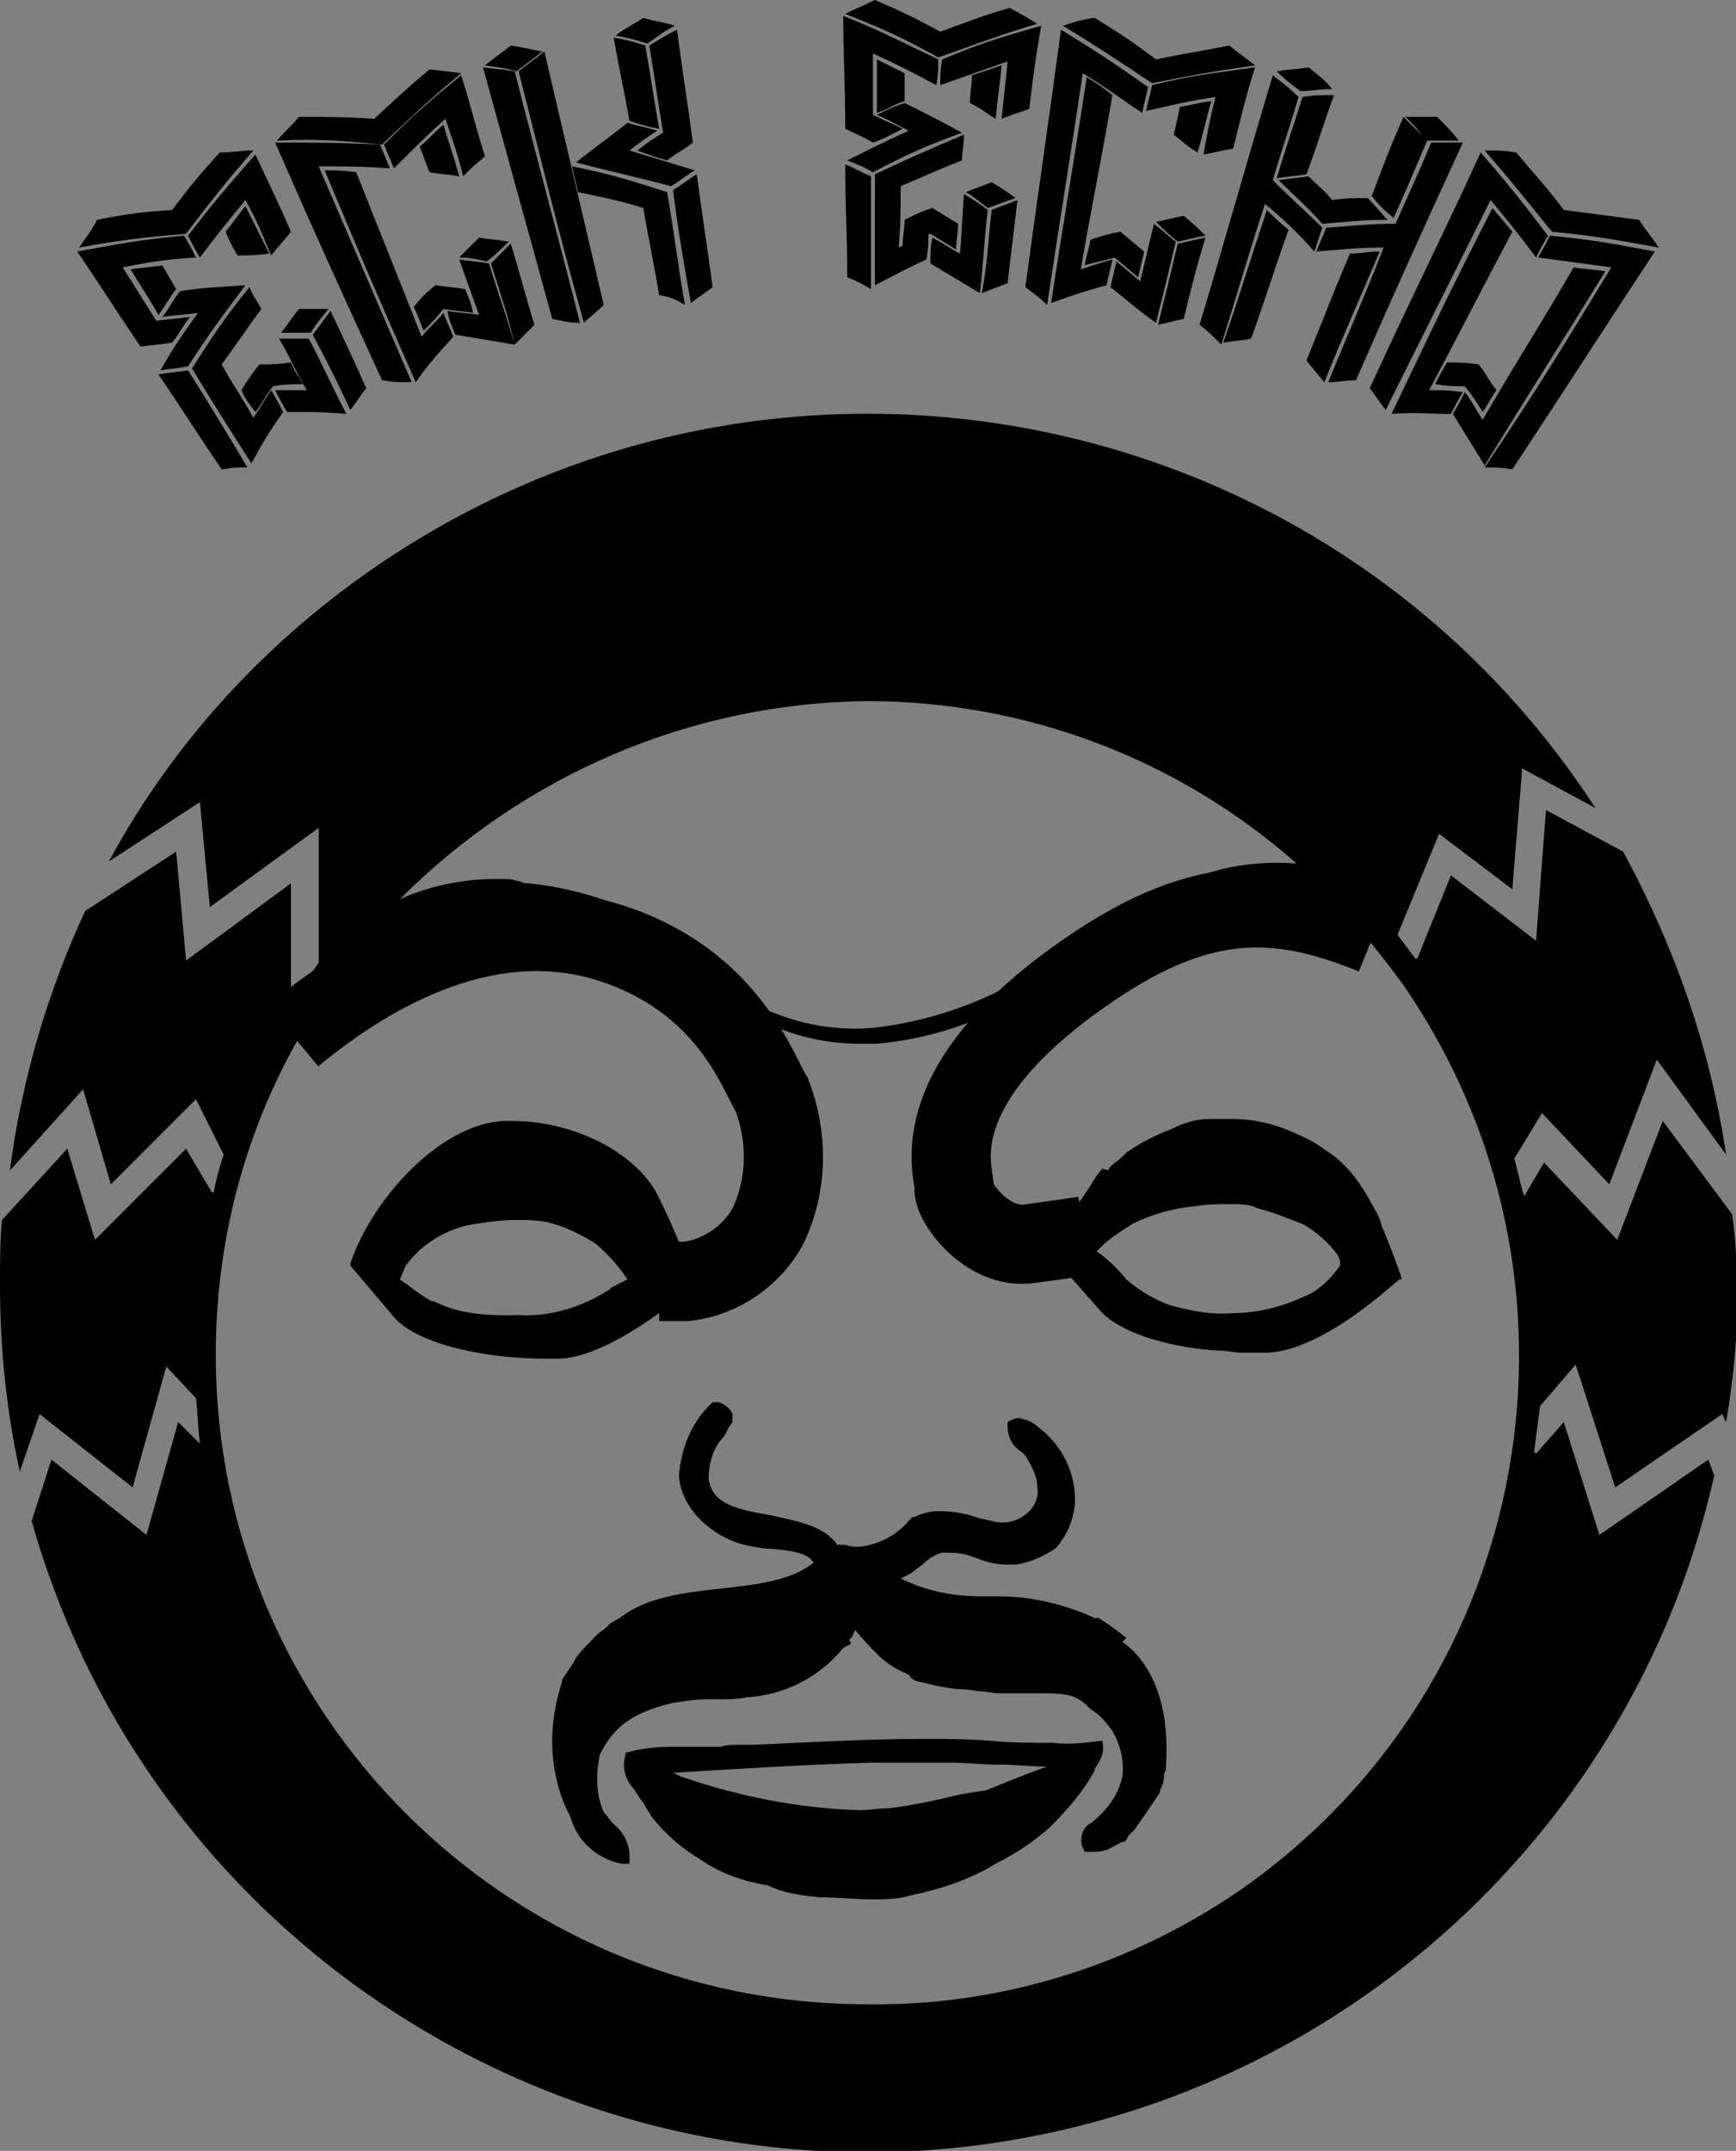 <?xml version="1.0" encoding="utf-8"?>
<!-- Generator: Adobe Illustrator 21.0.0, SVG Export Plug-In . SVG Version: 6.00 Build 0)  -->
<svg version="1.1" id="Capa_1" xmlns="http://www.w3.org/2000/svg" xmlns:xlink="http://www.w3.org/1999/xlink" x="0px" y="0px"
	 viewBox="0 0 87.7 108.6" style="enable-background:new 0 0 87.7 108.6;" xml:space="preserve">
<rect x="0" y="0" width="87.7" height="108.6" fill="#808080" stroke="none"/>
<style type="text/css">
	.st0{fill:none;stroke:#000000;stroke-width:4;stroke-miterlimit:10;}
	.st1{fill:#FFFFFF;}
</style>
<title>Artboard 3</title>
<path class="st0" d="M69.4,47.2c-4.9-2-8.9-2.2-15,2.2c-8.1,5.8-6.1,10-6.2,10.6s1.6,3.1,3.8,2.8s2.8-0.4,2.8-0.4"/>
<path class="st0" d="M14.8,52.3c4.1-3.4,10-6.6,16-4.7c6,1.9,7.5,6.6,8.2,7.7c0.8,2.1,0.8,4.5-0.2,6.6c-0.8,1.5-2.4,2.6-4.1,2.8
	c-0.5,0-0.9,0-1.4,0"/>
<path class="st1" d="M14.6,51.5c-0.3,0.2-0.3,0.5-0.7,0.6C14.1,51.9,14.2,51.6,14.6,51.5"/>
<path d="M87.5,61.3l-3.5-4.7l-2.3,6l-3.7-3.9L77,60.4c-0.2-0.6-0.3-1.2-0.5-1.9l1.4-2.3l3.4,3.6l2.4-6.3l3.5,4.8
	c-0.8-5.4-2.6-10.5-5.2-15.3l-3.9-2.1l-0.5,6.6l-4.3-3.3l-1.7,4.2h-0.1c-0.3-0.4-0.6-0.8-0.9-1.2l2.1-5.1l3.7,2.8l0.5-6.1l3.7,2
	c-13.2-20.3-40.4-26-60.7-12.8c-6,3.9-11,9.2-14.4,15.5l4.6-3l0.5,5.3l5.5-4v6.8c-0.4,0.6-0.8,1.1-1.1,1.7h-0.3v-5.7l-5.3,3.9
	l-0.5-5.5l-4.6,3c-1.9,4.1-3.2,8.5-3.8,13.1l3.7-4.1l1.4,4.8l4.3-4.3l1.4,2.8c-0.2,0.6-0.4,1.3-0.5,1.9h-0.1L9.4,58l-4.6,4.6L3.4,58
	l-3.3,3.6C0,62.6,0,63.7,0,64.8c0,3.2,0.3,6.3,1,9.5l1-2.9l4.7,3.7L8.4,69l1.5,1.6c0.1,0.8,0.1,1.5,0.2,2.3L9,71.8l-1.6,5.7
	l-4.8-3.8l-1,3.1c6.6,23.3,30.9,36.8,54.2,30.2c15.5-4.4,27.3-16.9,30.8-32.5l-0.3-0.8l-5.5,3.8L79,71.8l-1.4,1.6l-0.1-0.1
	c0.1-0.8,0.2-1.5,0.3-2.3l1.8-2.1l2,6.2l5.4-3.7l0.2,0.4c0.4-2.3,0.6-4.7,0.6-7C87.7,63.7,87.7,62.5,87.5,61.3 M43.8,35.4
	c8,0,15.7,2.9,21.7,8.2c-1.4-0.1-2.8,0-4.2,0.4c-2.8,0.8-6.7,2.4-8.8,4.6c-0.3,0.2-0.5,0.4-0.7,0.7c-2.3,1.4-5,2.3-7.7,2.6
	c-2.4,0.2-4.7-0.4-6.7-1.6c-0.2-0.3-0.4-0.6-0.7-0.9c-0.6-0.7-1.3-1.2-2-1.8c-2.4-1.7-5.1-2.7-8-3c-0.1,0-0.3,0-0.4-0.1
	c-0.2,0-0.4-0.1-0.5-0.1c-1.9-0.1-3.8,0.2-5.6,1C26.5,39.1,34.9,35.5,43.8,35.4 M43.8,101.2c-18.2,0-32.9-14.7-32.9-32.8
	c0-5.6,1.4-11.1,4.2-16l0.2-0.3c1.8-2,4.1-3.6,6.7-4.4c0.8-0.2,1.6-0.4,2.4-0.4l0.8-0.1c0.8-0.1,1.6-0.2,2.3-0.2
	c0.6,0,1.2,0.1,1.8,0.2c1.8,0.4,3.5,1.2,4.9,2.4c1.4,1.1,2.6,2.4,3.6,3.8c0,0.1,0.1,0.2,0.2,0.4s0.1,0.2,0.2,0.3
	c0.1,0.1,0.1,0.2,0.2,0.3c0.1,0.1,0.1,0.2,0.2,0.3c0.8,1.6,1.1,3.5,0.8,5.2c-0.2,1.3-1.2,4.5-4.4,4.7c-0.5-1.5-1.1-2.9-1.8-4.3
	c-1.1-2.1-4.2-3.7-7.3-3.7h-0.4c-3.2,0.1-6.7,3.9-7.8,7.2v0.1v0l2.2,2.6c1.2,1.4,4.7,2.1,7.6,2.1h0.8c2-0.1,4.5-1.9,5.8-2.9h0.3
	c1.4,0,2.8-0.4,3.9-1.2c1.6-1.3,2.7-4.8,2.3-7.5c-0.1-1.1-0.5-2.2-1-3.2c-0.1-0.2-0.2-0.4-0.2-0.5c-0.1-0.3-0.2-0.6-0.4-0.9
	c-0.2-0.3-0.3-0.5-0.5-0.8l-0.1-0.1c1.6,0.8,3.3,1.2,5,1.2h0.9c2.2-0.2,4.3-0.8,6.3-1.8L50.3,51v0.1c-0.3,0.4-0.4,0.6-0.7,0.9
	l-0.2,0.3c-0.2,0.3-0.5,0.7-0.6,1.1l-0.2,0.4c-0.1,0.2-0.3,0.4-0.4,0.6c-0.2,0.3-0.4,0.5-0.5,0.8c-0.6,1.5-0.8,3.2-0.6,4.8
	c0.1,0.8,0.5,1.6,1.2,2.2c0.8,0.8,1.8,1.3,2.9,1.5c0.2,0,0.5,0,0.7,0h0.8h0.7l2.2,2.5c1.1,1.2,3.8,1.9,6.1,2c0.3,0,0.7,0.1,1,0.1
	h0.6h0.7c2.9-0.1,6.5-3.6,6.7-3.7l0.1,0v-0.1c0,0-0.4-1.2-1-2.6c-0.1-0.5-0.4-0.9-0.6-1.3l-0.3-0.5c-0.5-0.8-1.1-1.5-1.9-2
	c-0.4-0.3-0.9-0.6-1.4-0.8c-1-0.5-2.2-0.8-3.3-0.8c-0.4,0-0.8,0-1.2,0c-0.7,0-1.3,0.2-1.9,0.5c-0.8,0.3-1.6,0.7-2.3,1.2
	c-0.2,0.2-0.4,0.4-0.7,0.6c-0.1,0.1-0.2,0.2-0.2,0.3L55.7,59c-0.3,0.3-0.5,0.7-0.7,1l-0.2,0.3c-0.5,0.7-1,1.5-1.3,2.4h-0.5
	c-2.3,0-3.7-0.6-4.5-1.9c-0.3-0.7-0.3-1.5-0.2-2.2v-0.4c0-0.1,0-0.2,0-0.3s0-0.5,0.1-0.7c0.1-0.3,0.2-0.6,0.4-0.9l0.2-0.3
	c0.5-1.2,1.2-2.2,2.1-3.2c0.6-0.6,1.1-1.2,1.8-1.7c0.3-0.3,0.6-0.6,1-0.9l0,0c0,0,0.1,0,0.1-0.1l0,0l0,0c0.4-0.4,0.9-0.7,1.4-1
	l0.5-0.4c0.6-0.4,1.3-0.8,2-1.2c0.7-0.4,1.4-0.6,2.2-0.8c0.2,0,0.5-0.1,0.7-0.1l0.4-0.1h0.4c0.1,0,0.2,0,0.3,0H62
	c0.7-0.1,1.5-0.2,2.2-0.2c1.6,0,3.2,0.3,4.7,0.9c0.7,0.8,1.3,1.6,1.9,2.4c10.4,14.9,6.8,35.4-8.1,45.8
	C57.2,99.2,50.6,101.3,43.8,101.2 M31.7,64.6c-0.2,0.1-0.6,0.3-0.8,0.4l-0.1,0.1c-1.4,0.9-3,1.4-4.6,1.3c-2.9,0.1-3.8-0.5-4.3-0.7
	h-0.1c-0.4-0.2-1.3-0.9-1.6-1.1c0.1-0.2,0.2-0.5,0.3-0.7c0.8-1.1,2.1-1.9,3.5-2.1c0.7-0.1,1.3-0.2,2-0.2c0.5,0,1.1,0,1.6,0.1
	c0.9,0.2,1.7,0.6,2.5,1.1C30.8,63.4,31.3,64,31.7,64.6 M55.4,63.2c0.5-0.6,1.2-1,1.8-1.4c1-0.5,2.1-0.8,3.2-0.9
	c0.6-0.1,1.2-0.1,1.8-0.1c0.5,0,0.9,0,1.3,0.2c0.8,0.2,1.5,0.5,2.3,0.8c0.7,0.4,1.3,0.9,1.8,1.6c0.1,0.2,0.1,0.3,0.1,0.5
	c-0.5,0.7-1.1,1.3-1.9,1.6c-1.1,0.5-2.3,0.8-3.5,0.8c-1.1,0.1-2.1-0.1-3.2-0.4c-0.8-0.3-1.5-0.7-2.2-1.3
	C56.6,64.2,55.8,63.4,55.4,63.2"/>
<path d="M56.9,82.7c-0.5-0.4-0.9-0.7-1.4-1h-0.1h-0.1c-1.5-0.7-3.2-1.1-4.9-1.1h-0.9c-1.4,0-2.8-0.3-4-0.9l0.2-0.1l0.2-0.1
	c0.2-0.1,0.4-0.3,0.7-0.5c0.3-0.3,0.6-0.5,1-0.6H48c0.5,0,0.9,0.1,1.4,0.3c0.5,0.2,1,0.3,1.5,0.3h0.4c0.7-0.1,1.4-0.4,2-0.8l0.1-0.1
	c0.5-0.6,0.8-1.3,0.9-2.1c0.1-1.5-0.6-3-1.8-3.9l0,0c-0.3-0.3-0.6-0.4-1-0.5c-0.1,0-0.2,0-0.4,0.1l-0.2,0.1V72c0,0.5,0.2,1,0.7,1.3
	c0.1,0.1,0.2,0.2,0.2,0.2c0.3,0.5,0.6,1,0.6,1.6c0.1,0.4-0.1,0.9-0.4,1.2c-0.5,0.5-1.2,0.7-1.9,0.5c-0.3-0.1-0.6-0.1-0.8-0.2
	c-0.6-0.2-1.2-0.3-1.9-0.3c-0.4,0-0.8,0.1-1.2,0.3h-0.1l-0.2,0.2c-0.6,0.7-1.5,1.2-2.5,1.3c-0.2,0-0.4,0-0.7-0.1h-0.1h-0.1h-0.1l0,0
	l0,0h-0.1l0,0c-0.7-1-2.1-1.2-3.4-1.5c-1.8-0.3-2.9-0.6-3.1-1.8c0-0.8,0.2-1.6,0.8-2.2l0.2-0.4l0.2-0.3L37,71.5l0-0.1
	c-0.1-0.3-0.4-0.5-0.7-0.6H36L35.8,71c-0.9,0.9-1.4,2.2-1.5,3.5c0.1,1.7,1.7,3.1,3.3,3.5c0.5,0.1,0.9,0.2,1.4,0.2
	c1,0.1,1.8,0.2,2.1,0.7c-1.1,0.9-2.8,1.1-4.6,1.3s-3.8,0.4-5.2,1.5l0,0l-0.2,0.1c-0.1,0.1-0.2,0.1-0.3,0.2l-0.2,0.2
	c-0.1,0.1-0.3,0.2-0.4,0.3c-0.4,0.4-0.8,0.8-1.1,1.2l-0.1,0.2c-0.2,0.3-0.4,0.6-0.6,0.9v0.1c-0.7,2.1-0.7,4.4,0.2,6.4l0.2,0.4
	l0.1,0.3c0.4,1.1,1.4,1.9,2.5,2.1h0.4v-0.4c0-0.6-0.3-1.2-0.8-1.6c-0.2-0.2-0.3-0.4-0.5-0.6c-0.4-0.9-0.4-1.9-0.2-2.9
	c0.7-1.4,1.6-2.1,3.6-2.6c0.6-0.1,1.2-0.2,1.9-0.2h0.5c0.5,0,1,0,1.4-0.1c1.9-0.1,3.7-1,4.9-2.5L43,83l-0.1-0.2l0.1-0.1
	c0.1-0.1,0.1-0.2,0.2-0.4l0,0c0.4,0.5,0.8,0.9,1.2,1.3c0.4,0.4,0.9,0.7,1.4,0.9c0.1,0.1,0.2,0.1,0.2,0.2c0.1,0.1,0.3,0.2,0.4,0.2
	c0.8,0.2,1.6,0.4,2.4,0.4l0.7,0.1c0.3,0,0.7,0.1,1,0.1h1.1c0.4,0,0.7,0,1.1,0c0.4,0,0.9,0,1.3,0.1c0.4,0.1,0.7,0.3,1,0.6l0.1,0.1
	c0.5,0.3,0.8,0.7,1.1,1.1c0.4,0.7,0.6,1.5,0.5,2.3c-0.2,0.9-0.7,1.6-1.4,2.2l-0.1,0.1c-0.5,0.2-0.7,0.8-0.5,1.3l0.1,0.2H55h0.3
	c0.4,0,0.7-0.1,1-0.3l0.4-0.2h0.1l0.1-0.1l0.1-0.2c0.1-0.1,0.2-0.2,0.3-0.3l0,0l0,0c0.5-0.7,0.9-1.3,1.3-1.9v-0.1
	c0.1-0.2,0.2-0.4,0.2-0.7c0-0.1,0-0.2,0.1-0.3v-0.2l0,0c0.2-2.7-0.5-5.1-2.2-6.3"/>
<path d="M55.3,89.3c0.3-0.4,0.5-0.8,0.4-1.3v-0.1h-0.1C54.8,88,54,88.1,53.2,88c-1,0-2.1,0-3.1-0.1c-1.2-0.1-2.4-0.1-3.4-0.1
	c-2.2,0-4.4,0.1-6.5,0.2l-2.2,0.1h-0.8c-0.3,0-0.5,0-0.8,0.1h-0.4c-0.3,0-0.6,0-1,0h-1.2c-0.7,0-1.5,0.1-2.2,0.3h0v0.1
	c-0.2,0.6,0,1.3,0.4,1.7l0.2,0.3c0.1,0.2,0.3,0.4,0.4,0.6c0.1,0.2,0.2,0.3,0.3,0.5c0.7,0.9,1.5,1.6,2.5,2.2c1,0.7,2.2,1.1,3.4,1.3
	c0.8,0.4,1.7,0.5,2.6,0.6c0.9,0,1.8,0.1,2.6,0.1c0.7,0,1.4,0,2-0.2c1.5-0.3,3-0.8,4.3-1.6c1-0.5,1.9-1.1,2.7-1.8
	c0.9-0.9,1.7-1.8,2.3-2.9L55.3,89.3z M51.3,89.8c-0.5,0.2-1,0.4-1.5,0.6c-0.7,0.1-1.4,0.2-2.1,0.4c-0.9,0.2-1.9,0.4-2.8,0.5
	c-0.5,0-1,0.1-1.5,0.1c-3.1-0.1-6.1-0.7-9-1.7L34,89.5h0.2c3.2-0.2,6.5-0.4,9.8-0.5c0.5,0,0.9,0,1.4,0h1c0.4,0,0.7,0,1,0L48,89
	c0.8,0,1.6,0.1,2.5,0.1s1.6,0.1,2.4,0.1C52.3,89.4,51.8,89.6,51.3,89.8"/>
<g>
	<path d="M7.1,17.5c-1.3-1.9-1.9-2.9-3.2-4.8c2.2-0.4,3.2-0.6,5.4-0.8c0.3,0.5,0.4,0.7,0.6,1.1c-1.5,0.1-2.2,0.2-3.7,0.5
		c0.7,1.1,1,1.6,1.7,2.7c0.7-0.1,1-0.1,1.7-0.2c-0.4,0.5-0.5,0.8-0.9,1.3C8.1,17.4,7.8,17.4,7.1,17.5 M11.2,23.7
		c-1.3-1.9-1.9-2.9-3.2-4.8c0.6-0.1,0.9-0.1,1.5-0.2c1.2,1.9,1.8,2.9,3,4.9C12,23.6,11.8,23.6,11.2,23.7 M4,12.5
		c0.4-0.6,0.6-0.8,0.9-1.4c1.5-0.3,2.3-0.4,3.8-0.5c0.9-1.2,1.4-1.8,2.4-2.9c0.7,0,1-0.1,1.7-0.1c-1.4,1.6-2.1,2.5-3.4,4.2
		C7.2,12,6.2,12.1,4,12.5 M8.1,18.7c0.7-1.2,1.1-1.8,1.9-2.9c-0.7,0.1-1.1,0.1-1.8,0.2c0.4-0.5,0.5-0.8,0.9-1.3
		c1.3-0.2,2-0.2,3.3-0.3c-1.2,1.6-1.8,2.4-2.9,4.1C9,18.6,8.7,18.6,8.1,18.7 M6.6,13.6c0.6-0.1,1-0.1,1.6-0.2
		c0.3,0.5,0.4,0.7,0.7,1.2c-0.4,0.5-0.5,0.8-0.9,1.3C7.5,15,7.2,14.6,6.6,13.6 M9.7,18.6c1.1-1.7,1.6-2.5,2.9-4.1
		c0.2,0.5,0.4,0.7,0.6,1.1c-0.8,1.1-1.2,1.7-2,2.8c0.6,1.1,1,1.6,1.6,2.7c0.4-0.6,0.5-0.8,0.9-1.4c0.3,0.5,0.4,0.7,0.6,1.1
		c-0.7,1-1,1.5-1.6,2.6C11.5,21.5,10.9,20.6,9.7,18.6 M12.2,19.7c0.3-0.5,0.5-0.8,0.9-1.3c0.6,0,0.9,0,1.6-0.1
		c0.2,0.5,0.4,0.7,0.6,1.1c-0.6,0-0.9,0-1.5,0.1c-0.4,0.5-0.5,0.8-0.9,1.3C12.6,20.4,12.4,20.2,12.2,19.7 M12.4,10.1
		c-0.9,1.1-1.4,1.7-2.3,2.9c-0.3-0.5-0.4-0.7-0.6-1.1c1.3-1.7,2-2.5,3.4-4.1c0.7,1.5,1.1,2.3,1.8,3.9c-0.4,0.5-0.6,0.7-1,1.2
		C13.2,11.7,13,11.2,12.4,10.1 M14.5,20.8c-0.3-0.5-0.4-0.7-0.6-1.1c0.7,0,1,0,1.6,0c-0.6-1-0.8-1.6-1.4-2.6c0.6,0,0.9,0,1.5,0
		c0.8,1.5,1.1,2.3,1.9,3.8C16.4,20.8,15.8,20.8,14.5,20.8 M12,12.9c-0.3-0.5-0.4-0.7-0.6-1.2c0.4-0.5,0.6-0.8,1-1.3
		c0.5,1,0.7,1.4,1.2,2.4C12.9,12.9,12.6,12.9,12,12.9 M14.2,16.8c0.4-0.5,0.5-0.7,0.9-1.2c0.6,0,0.9,0,1.5,0
		c-0.4,0.5-0.6,0.7-0.9,1.2C15.1,16.8,14.8,16.8,14.2,16.8 M15.8,16.9c0.4-0.5,0.5-0.7,0.9-1.2c0.7,1.5,1.1,2.3,1.8,3.9
		c-0.3,0.4-0.5,0.7-0.8,1.1C17,19.2,16.6,18.4,15.8,16.9"/>
	<path d="M19.3,19.2c-2.2-4.8-3.3-7.2-5.4-12c2.2,0,3.2,0,5.3,0.1c0.2,0.5,0.3,0.7,0.5,1.2c-1.4-0.1-2.2-0.1-3.6-0.1
		c1.9,4.4,2.8,6.5,4.7,10.9C20.2,19.3,19.9,19.3,19.3,19.2 M14,7.1c0.4-0.5,0.7-0.7,1.1-1.2c1.5,0,2.3,0,3.8,0.1
		c1.1-1,1.6-1.5,2.8-2.5c0.7,0.1,1,0.1,1.6,0.2c-1.7,1.4-2.4,2.1-4,3.6C17.2,7.1,16.1,7,14,7.1 M16.4,8.6c0.6,0,0.9,0,1.6,0.1
		c1.3,3.3,2,5,3.3,8.3c0.4-0.5,0.7-0.7,1.1-1.2c0.2,0.5,0.3,0.7,0.5,1.2c-0.8,0.9-1.2,1.3-1.9,2.3C19.1,15,18.2,12.9,16.4,8.6
		 M20.9,15.5c0.4-0.5,0.6-0.7,1.1-1.1c0.6,0.1,0.9,0.1,1.5,0.2c0.2,0.5,0.3,0.7,0.4,1.2c-0.6-0.1-0.9-0.1-1.5-0.2
		c-0.4,0.5-0.6,0.7-1,1.1C21.2,16.2,21.1,15.9,20.9,15.5 M22.5,6c-1.1,1-1.6,1.5-2.6,2.5c-0.2-0.5-0.3-0.7-0.5-1.2
		c1.5-1.5,2.3-2.2,3.9-3.5c0.5,1.6,0.7,2.5,1.2,4.1c-0.5,0.4-0.7,0.6-1.1,1C23.1,7.7,22.9,7.2,22.5,6 M23,16.9
		c-0.2-0.5-0.3-0.7-0.4-1.2c0.6,0.1,1,0.1,1.6,0.2c-0.4-1.1-0.6-1.7-1-2.8c0.6,0.1,0.9,0.1,1.5,0.2c0.5,1.6,0.8,2.4,1.3,4.1
		C24.8,17.2,24.2,17.1,23,16.9 M21.7,8.7c-0.2-0.5-0.3-0.8-0.5-1.3c0.5-0.4,0.7-0.7,1.2-1.1c0.3,1,0.5,1.5,0.8,2.6
		C22.6,8.8,22.3,8.8,21.7,8.7 M23.2,13c0.4-0.4,0.6-0.6,1-1c0.6,0.1,0.9,0.1,1.5,0.2c-0.4,0.4-0.6,0.6-1.1,1
		C24.1,13.1,23.8,13,23.2,13 M24.8,13.3c0.4-0.4,0.6-0.6,1-1c0.5,1.6,0.7,2.5,1.2,4.1c-0.4,0.4-0.6,0.6-1,1
		C25.6,15.7,25.3,14.9,24.8,13.3"/>
	<path d="M27.9,16.1c-1.4-5.1-2.1-7.6-3.5-12.7c0.7,0.1,1,0.1,1.6,0.2c1.3,5.1,2,7.6,3.3,12.7C28.7,16.3,28.4,16.2,27.9,16.1
		 M24.5,3.3c0.5-0.4,0.8-0.6,1.3-1c0.7,0.1,1,0.2,1.6,0.3c-0.5,0.4-0.8,0.6-1.3,1C25.4,3.4,25.1,3.4,24.5,3.3 M26.2,3.6
		c0.5-0.4,0.8-0.6,1.3-1c1.2,5.1,1.8,7.7,3,12.8c-0.4,0.4-0.6,0.5-1,0.9C28.1,11.3,27.5,8.7,26.2,3.6 M33.3,14.9
		c-0.3-1.8-0.5-2.6-0.8-4.4c-1.3-0.4-1.9-0.5-3.3-0.8c-0.1-0.5-0.2-0.8-0.3-1.3c2,0.4,2.9,0.7,4.8,1.3c0.4,2.3,0.5,3.4,0.9,5.7
		C34.1,15.1,33.9,15,33.3,14.9 M29.1,8.2c1-0.8,1.6-1.2,2.6-2c0.6,0.2,0.9,0.2,1.5,0.4c-0.6,0.4-0.9,0.6-1.4,1c1.3,0.4,2,0.6,3.3,1
		c-0.5,0.3-0.7,0.5-1.2,0.8C32,8.9,31,8.7,29.1,8.2 M31.8,6.1c-0.3-1.7-0.5-2.5-0.8-4.2c0.6,0.1,1,0.2,1.6,0.4
		C32.9,4,33,4.8,33.3,6.5C32.7,6.4,32.4,6.3,31.8,6.1 M31.1,1.8c0.5-0.4,0.8-0.5,1.4-0.9c0.6,0.2,1,0.2,1.6,0.4
		c-0.6,0.3-0.8,0.5-1.4,0.9C32.1,2,31.7,1.9,31.1,1.8 M32.2,7.6C32.7,7.2,33,7,33.5,6.7c-0.3-1.8-0.4-2.6-0.7-4.4
		c0.5-0.3,0.8-0.5,1.4-0.8c0.3,2.3,0.5,3.4,0.8,5.7c-0.5,0.4-0.8,0.5-1.3,0.9C33,7.9,32.7,7.8,32.2,7.6 M34,9.6
		c0.5-0.3,0.7-0.5,1.2-0.8c0.3,2.3,0.5,3.4,0.8,5.7c-0.4,0.3-0.7,0.5-1.1,0.8C34.5,13,34.3,11.9,34,9.6"/>
	<path d="M42.7,6.5c0-2.3-0.1-3.4-0.1-5.7c2,0.8,2.9,1.3,4.8,2.2c0,0.5,0,0.8-0.1,1.3c-1.3-0.7-1.9-1-3.2-1.6c0,1.3,0,1.9,0,3.1
		c0.6,0.3,0.9,0.4,1.5,0.7C45,6.8,44.7,7,44.1,7.2C43.6,6.9,43.3,6.8,42.7,6.5 M42.8,14c0-2.3-0.1-3.4-0.1-5.7
		c0.5,0.2,0.8,0.4,1.3,0.6c0,2.3,0,3.4,0,5.7C43.5,14.3,43.3,14.2,42.8,14 M42.7,0.7c0.6-0.3,0.9-0.4,1.5-0.7c1.4,0.6,2,0.9,3.3,1.6
		c1.4-0.5,2.1-0.8,3.5-1.2c0.6,0.3,0.9,0.5,1.4,0.8c-2,0.6-3,1-5,1.7C45.6,1.9,44.7,1.5,42.7,0.7 M42.8,8.1c1.2-0.6,1.8-0.9,3.1-1.5
		c-0.6-0.3-0.9-0.5-1.6-0.8c0.6-0.3,0.8-0.4,1.4-0.6c1.2,0.6,1.8,0.9,2.9,1.5c-1.9,0.7-2.8,1.1-4.5,2C43.6,8.4,43.3,8.3,42.8,8.1
		 M44.3,3c0.6,0.3,0.8,0.4,1.4,0.7c0,0.6,0,0.8,0,1.4c-0.6,0.2-0.8,0.4-1.4,0.6C44.3,4.6,44.3,4.1,44.3,3 M44.2,8.8
		c1.7-0.8,2.6-1.2,4.5-2c0,0.5-0.1,0.8-0.1,1.3c-1.3,0.5-1.9,0.8-3.1,1.3c0,1.3,0,1.9-0.1,3.1c0.6-0.3,0.9-0.4,1.5-0.7
		c0,0.5,0,0.8-0.1,1.3c-1.1,0.5-1.6,0.8-2.6,1.3C44.2,12.3,44.2,11.1,44.2,8.8 M45.7,11.1c0.6-0.3,0.8-0.4,1.4-0.6
		c0.5,0.3,0.8,0.5,1.3,0.8c0,0.5-0.1,0.8-0.1,1.3c-0.5-0.3-0.8-0.5-1.3-0.8c-0.6,0.2-0.8,0.4-1.4,0.6C45.6,11.9,45.7,11.6,45.7,11.1
		 M50.9,3.1c-1.4,0.5-2,0.7-3.4,1.2c0-0.5,0-0.8,0.1-1.3c1.9-0.8,2.9-1.1,5-1.7C52.3,3,52.2,3.8,52,5.5c-0.6,0.2-0.9,0.3-1.4,0.5
		C50.7,4.9,50.8,4.3,50.9,3.1 M47,13.3c0-0.5,0-0.8,0.1-1.3c0.6,0.3,0.8,0.5,1.4,0.8c0.1-1.2,0.1-1.8,0.2-3c0.5,0.3,0.8,0.5,1.2,0.8
		c-0.2,1.7-0.2,2.5-0.4,4.2C48.5,14.2,48,13.9,47,13.3 M49,5.2c0-0.6,0.1-0.8,0.1-1.4c0.6-0.2,0.9-0.3,1.5-0.5
		c-0.1,1.1-0.2,1.6-0.3,2.7C49.8,5.7,49.6,5.5,49,5.2 M48.8,9.7c0.5-0.2,0.8-0.3,1.3-0.5c0.5,0.3,0.8,0.5,1.2,0.8
		c-0.6,0.2-0.8,0.3-1.4,0.5C49.5,10.2,49.3,10,48.8,9.7 M50.1,10.6c0.5-0.2,0.8-0.3,1.3-0.5c-0.2,1.7-0.3,2.5-0.5,4.2
		c-0.5,0.2-0.8,0.3-1.3,0.5C49.9,13.2,49.9,12.3,50.1,10.6"/>
	<path d="M51.8,14.5c0.7-5.2,1.1-7.8,1.8-13c1.8,1.1,2.7,1.7,4.4,2.9c-0.1,0.5-0.2,0.8-0.3,1.3c-1.2-0.8-1.7-1.2-3-2
		c-0.7,4.7-1.1,7-1.8,11.7C52.5,15,52.2,14.8,51.8,14.5 M53.7,1.3c0.6-0.2,0.9-0.3,1.6-0.4c1.3,0.8,1.9,1.2,3.1,2.1
		c1.4-0.3,2.2-0.4,3.7-0.7c0.5,0.4,0.8,0.6,1.3,1c-2.1,0.3-3.2,0.5-5.2,0.9C56.4,3,55.5,2.4,53.7,1.3 M54.9,3.9
		c0.5,0.3,0.8,0.5,1.3,0.9c-0.6,3.5-1,5.3-1.6,8.8c0.6-0.2,0.9-0.3,1.6-0.5c-0.1,0.5-0.2,0.8-0.3,1.3c-1.1,0.3-1.7,0.5-2.8,0.9
		C53.8,10.7,54.2,8.5,54.9,3.9 M55.1,12.1c0.6-0.2,0.9-0.3,1.5-0.4c0.5,0.4,0.7,0.6,1.2,1c-0.1,0.5-0.2,0.8-0.3,1.3
		c-0.5-0.4-0.7-0.6-1.2-1c-0.6,0.2-0.9,0.2-1.5,0.4C54.9,12.8,55,12.6,55.1,12.1 M61.4,4.9c-1.4,0.2-2.1,0.4-3.5,0.7
		c0.1-0.5,0.2-0.8,0.3-1.3c2-0.5,3.1-0.6,5.2-0.9c-0.5,1.6-0.7,2.5-1.1,4.1c-0.6,0.1-0.9,0.2-1.5,0.3C61,6.7,61.1,6.1,61.4,4.9
		 M56.1,14.5c0.1-0.5,0.2-0.8,0.3-1.3c0.5,0.4,0.7,0.6,1.2,1c0.3-1.2,0.4-1.7,0.7-2.9c0.5,0.4,0.7,0.6,1.1,0.9
		c-0.4,1.7-0.6,2.5-1,4.1C57.4,15.6,57,15.2,56.1,14.5 M59.3,6.8c0.1-0.5,0.2-0.8,0.3-1.4c0.6-0.1,0.9-0.2,1.6-0.3
		c-0.3,1-0.4,1.6-0.7,2.6C60,7.4,59.8,7.2,59.3,6.8 M58.4,11.2c0.6-0.1,0.8-0.2,1.4-0.3c0.5,0.4,0.7,0.6,1.1,1
		c-0.6,0.1-0.9,0.2-1.4,0.3C59,11.8,58.8,11.6,58.4,11.2 M59.5,12.3c0.6-0.1,0.8-0.2,1.4-0.3c-0.5,1.6-0.7,2.5-1.1,4.1
		c-0.5,0.1-0.8,0.2-1.3,0.3C58.9,14.8,59.1,14,59.5,12.3"/>
	<path d="M60.6,16.4c1.5-5,2.2-7.6,3.7-12.6c0.5,0.4,0.8,0.6,1.3,1.1c-0.5,1.7-0.8,2.5-1.3,4.2c1,1,1.5,1.4,2.5,2.4l-0.4,1.2
		c-0.9-1-1.4-1.5-2.5-2.4c-0.9,2.8-1.3,4.2-2.2,7.1C61.2,16.9,61,16.7,60.6,16.4 M64.5,3.6c0.6-0.1,1-0.1,1.6-0.2
		c0.5,0.4,0.8,0.6,1.2,1.1c-0.7,0-1,0.1-1.6,0.1C65.3,4.3,65,4.1,64.5,3.6 M65.8,4.9c0.6-0.1,1-0.1,1.6-0.1c-0.6,1.6-0.8,2.4-1.4,4
		c-0.6,0.1-0.9,0.1-1.5,0.2C65,7.3,65.3,6.5,65.8,4.9 M64,10.6c0.4,0.4,0.6,0.6,1.1,1c-0.8,2.2-1.1,3.3-1.9,5.5
		c-0.5,0.1-0.8,0.1-1.4,0.2C62.7,14.7,63.1,13.3,64,10.6 M64.6,9.1C65.2,9,65.5,9,66.1,8.9c0.5,0.5,0.8,0.7,1.2,1.2
		c0.7-0.1,1.1-0.1,1.8-0.1c0.4,0.4,0.6,0.7,1,1.1c-1.3,0-2,0.1-3.3,0.2C66,10.4,65.5,10,64.6,9.1 M69.9,12.5c-1.4,0-2.1,0.1-3.4,0.2
		c0.2-0.5,0.3-0.7,0.5-1.2c1.4-0.1,2.1-0.2,3.5-0.2c0.7-1.6,1.1-2.4,1.8-4.1c0.6,0,1,0,1.6,0c-2.2,4.8-3.3,7.2-5.4,12
		c-0.6,0-0.8,0.1-1.4,0.1C68.2,16.6,68.8,15.3,69.9,12.5 M69.3,9.9c0.6-1.6,0.9-2.4,1.6-4c0.5,0.5,0.7,0.7,1.2,1.2
		c-0.7,1.6-1,2.4-1.7,3.9C69.9,10.6,69.7,10.4,69.3,9.9 M66,18.2c0.9-2.2,1.3-3.3,2.2-5.4c0.6,0,0.9-0.1,1.5-0.1
		c-1.1,2.6-1.7,3.9-2.8,6.6C66.5,18.8,66.3,18.6,66,18.2 M71,5.9c0.7,0,1,0,1.6,0c0.5,0.5,0.7,0.7,1.1,1.2c-0.7,0-1,0-1.7,0
		C71.7,6.6,71.5,6.4,71,5.9"/>
	<path d="M69.2,19.6c2.2-4.8,3.4-7.1,5.6-11.9c1.4,1.6,2.1,2.5,3.4,4.2c-0.3,0.5-0.4,0.7-0.6,1.1c-0.9-1.2-1.3-1.7-2.3-2.9
		c-2.1,4.2-3.2,6.4-5.3,10.6C69.7,20.3,69.5,20,69.2,19.6 M75,7.6c0.7,0,1,0,1.6,0.1c1,1.2,1.5,1.7,2.4,2.9c1.5,0.2,2.3,0.3,3.8,0.5
		c0.4,0.6,0.6,0.8,1,1.4c-2.2-0.4-3.3-0.6-5.4-0.8C77.1,10.1,76.4,9.2,75,7.6 M75.4,10.5c0.4,0.5,0.6,0.7,1,1.2
		c-1.7,3.2-2.5,4.8-4.2,8c0.7,0,1,0,1.7,0.1c-0.3,0.5-0.4,0.7-0.6,1.1c-1.2,0-1.8-0.1-3,0C72.3,16.7,73.3,14.6,75.4,10.5 M73.1,18.3
		c0.6,0,0.9,0,1.6,0.1c0.4,0.5,0.5,0.8,0.9,1.3c-0.3,0.4-0.4,0.7-0.7,1.1c-0.3-0.5-0.5-0.8-0.9-1.3c-0.6,0-0.9,0-1.5-0.1
		C72.7,19,72.8,18.8,73.1,18.3 M81.4,13.5c-1.5-0.2-2.2-0.3-3.7-0.5c0.3-0.5,0.4-0.7,0.6-1.1c2.1,0.2,3.2,0.4,5.3,0.8
		c-2.9,4.4-4.3,6.6-7.2,11c-0.6-0.1-0.8-0.1-1.4-0.1C77.7,19.6,78.9,17.6,81.4,13.5 M73.4,20.9c0.3-0.5,0.4-0.7,0.6-1.1
		c0.4,0.5,0.5,0.8,0.9,1.4c1.8-3.1,2.8-4.6,4.6-7.7c0.6,0.1,1,0.1,1.6,0.2c-2.4,3.9-3.7,5.9-6.1,9.8C74.4,22.5,74,21.9,73.4,20.9"/>
</g>
</svg>
